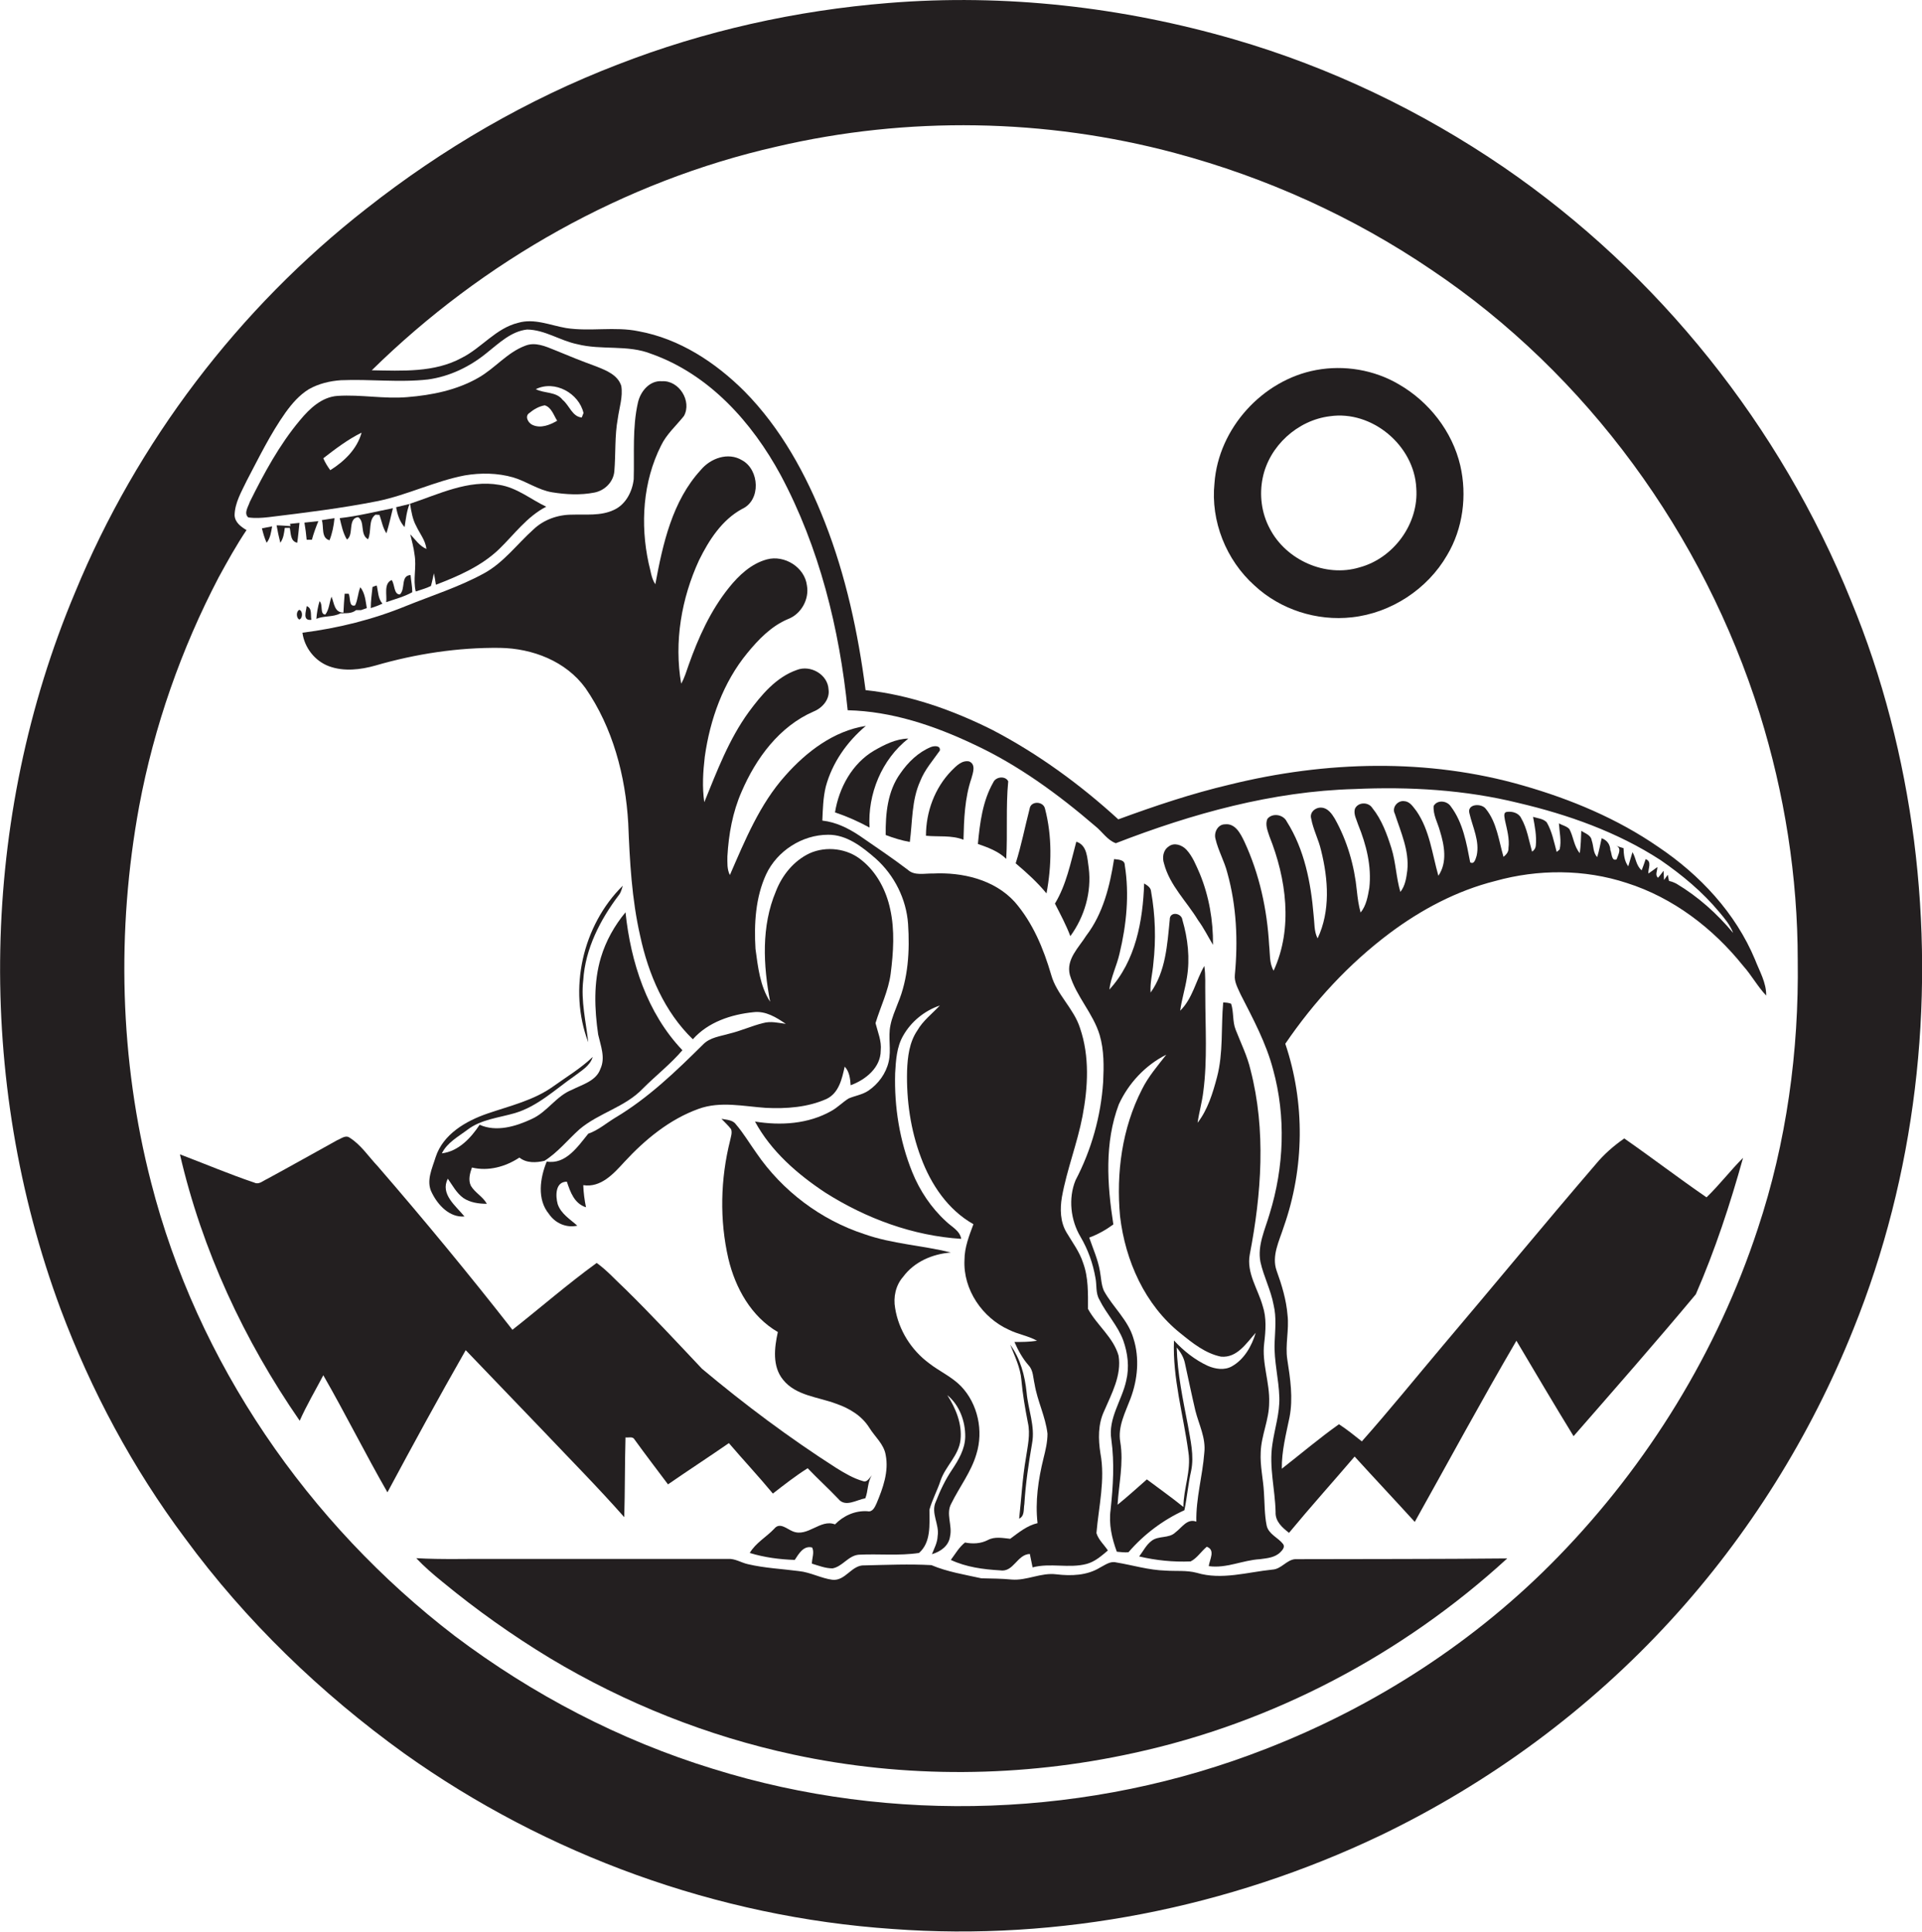 <?xml version="1.0" encoding="utf-8"?>
<!-- Generator: Adobe Illustrator 19.2.0, SVG Export Plug-In . SVG Version: 6.00 Build 0)  -->
<svg version="1.1" id="Layer_1" xmlns="http://www.w3.org/2000/svg" xmlns:xlink="http://www.w3.org/1999/xlink" x="0px" y="0px"
	 viewBox="0 0 773.4 777.3" style="enable-background:new 0 0 773.4 777.3;" xml:space="preserve">
<style type="text/css">
	.st0{fill:#231F20;}
</style>
<g>
	<path class="st0" d="M770.2,338.3c-4.3-33.1-12.6-65.8-25.4-96.7c-28.3-70-77.4-131.6-139.7-174.3c-33.2-22.7-70-40.3-108.6-51.5
		c-44.9-13-92.2-18.4-138.9-14.6c-37.3,3-74.2,11.2-109.1,24.8c-36.4,14-70.4,33.8-101,57.9c-51.5,40.2-92.4,94-117.3,154.5
		C-8,329.2-9.9,434.5,24.4,526.8c12.3,32.8,29,64,50,92.1c24.5,33.4,54.7,62.5,88.3,86.7c57.4,40.9,126,65.8,196.4,70.6
		c67.2,5,135.5-8.6,196.3-37.6c44.1-21.2,84.1-50.7,117.1-86.8c31.2-34.1,56.1-74,73.3-117C770.8,472.9,778.6,404.5,770.2,338.3z
		 M707.3,494.5c-16.2,49.3-44.1,94.7-80.3,131.9c-33,34-73.7,60.3-117.8,77.4c-70.3,27.5-150,30.5-222.2,8
		c-37.5-11.5-72.7-29.9-104-53.5C123.9,613,79.3,548.2,60.8,475.8c-12.7-49.3-14-101.4-4.8-151.4c6-32.1,16.9-63.2,32-92.1
		c3.5-6.4,7.1-12.9,11.2-19c-2.2-1.3-4.7-3.1-4.8-6c0.1-5,2.8-9.5,4.9-13.9c4.9-9.3,9.5-18.8,15.6-27.4c2.6-3.6,5.5-7,9.4-9.4
		c3.9-2.2,8.4-3.3,12.9-3.6c11.7-0.5,23.4,1,35-0.3c8.8-1.2,17-5.2,23.8-10.8c4.8-3.8,9.7-8.6,16.1-9.3c7.2,0.1,13.3,4.5,20.2,5.9
		c9.8,2.5,20.3,0.1,29.8,3.9c23.2,8.2,40.5,27.5,52,48.7c15.6,29.2,23.7,61.9,27,94.7c17.7,0.4,34.9,6.2,50.7,13.7
		c17.9,8.3,34,20.1,48.9,32.9c2.8,2.2,4.9,5.7,8.3,6.9c30.7-11.9,63-20.9,96.1-21.8c22.1-1,44.4,0.3,65.9,5.6
		c20,4.7,39.8,11.7,57.2,23c8.7,6,16.9,12.8,23.7,21c2.1,2.5,4.3,5.1,5.5,8.3c-6.5-7.8-14.1-14.6-22.8-19.8c-1-0.5-1.9-0.9-3-1.1
		c-0.1-0.6-0.4-1.8-0.5-2.5l-1.5,2.1c0-0.9-0.2-2.8-0.2-3.7c-0.5,0.7-1.6,2.1-2.2,2.8c-1.4-1.1-0.2-2.9-0.3-4.3
		c-1.2,0.9-2.4,1.8-3.6,2.6c-0.2-2,1.6-4.8-1.1-5.8c-0.5,1.5-1,3-1.6,4.5c-2.3-1.9-2.3-5-3.7-7.3c-0.6,1.9-1.1,3.8-1.7,5.7
		c-1.6-2.1-1.8-4.8-1.9-7.3c-1-0.3-2-0.6-3-1c2.5,1,0.8,3.7,0.2,5.5c-2.1,0.9-1.9-2.6-2.5-3.7c-0.1-2.3-1.3-4-3.5-4.8
		c-0.6,2.5-1,5.1-1.8,7.6c-1.7-1.8-1.4-4.5-2.2-6.7c-0.3-2.2-2.6-2.8-4.2-3.9c-0.1,3-0.2,6-0.6,9c-2.4-2.8-2.5-6.6-4.2-9.7
		c-1.1-1.2-2.9-1.5-4.2-2.3c0.2,3.5,1.1,7.1,0.3,10.5c-0.3,0.3-0.9,0.8-1.2,1c-1.1-4.1-1.9-8.3-4-11.9c-1.4-1.5-3.6-1.6-5.5-2.2
		c0.7,3.8,1.5,7.7,1.1,11.6c-0.1,1-0.6,1.8-1.5,2.4c-1.3-4.5-2-9.4-4.4-13.5c-1-2.1-3.6-2.8-5.7-2.5c-1.7,0.2-0.9,2.3-0.8,3.4
		c0.8,3.7,1.9,7.4,1.4,11.2c0.1,1.5-0.9,2.6-2,3.5c-1.9-6.6-2.7-13.9-7.1-19.3c-1.7-2.4-7.7-2.1-6.6,1.8c1.3,5.6,4.2,11.2,2.9,17
		c-0.4,1.2-0.9,3.7-2.6,2.7c-1.5-7.8-2.9-16-7.8-22.5c-1.5-2.3-5.4-2.8-6.9-0.2c-0.3,3.5,1.6,6.7,2.5,10c1.8,5.8,3.1,12.7-0.6,18.1
		c-2.5-8.8-3.5-18.3-8.8-26c-1.3-1.6-2.5-3.8-4.8-4c-2.7-0.5-5.3,2.5-3.9,5.1c2.4,7.4,5.8,14.8,5,22.7c-0.4,3-0.8,6.2-2.8,8.7
		c-1.7-5.8-1.8-11.8-3.6-17.6c-1.8-5.7-3.9-11.5-7.7-16.2c-1.6-2.5-5.8-2.4-7,0.4c-0.6,2.2,0.7,4.3,1.3,6.3
		c3.3,8.1,5.5,16.8,4.5,25.5c-0.6,3.4-1.2,7.1-3.5,9.9c-0.8-2.9-1.2-5.8-1.5-8.7c-1-10.2-3.9-20.2-8.9-29.1c-1.2-2-2.8-4.2-5.2-4.4
		c-2.4-0.3-5,1.8-4.3,4.3c0.8,4.5,3,8.5,4,12.9c2.9,11.6,3.8,24.4-1.4,35.4c-1.5-2.9-1.2-6.2-1.6-9.3c-1.1-13.1-3.7-26.5-10.8-37.7
		c-1.4-2.9-5.8-3.6-7.8-1.1c-1,2.3,0.1,4.8,0.8,7c6.8,17,9.6,37,1.7,54.1c-1.8-3.1-1.4-6.8-1.8-10.2c-0.8-14.4-3.9-28.7-10-41.8
		c-1.5-3.1-3.6-7.4-7.8-6.9c-2.8,0-4.5,3.2-3.8,5.8c1.1,4.8,3.6,9,4.8,13.8c3.7,13.3,4.3,27.3,3,41c-0.3,2.8,1.2,5.3,2.3,7.8
		c5,9.8,10.3,19.6,13.1,30.3c5.2,18.9,4.4,39.3-1.4,58c-1.8,6.3-5,12.7-3.7,19.4c1.3,5.9,4.2,11.3,5.3,17.3c1.2,5,0.6,10.1,0.4,15.2
		c-0.3,7.4,1.7,14.6,1.9,22c0.2,6.4-1.9,12.6-2.8,18.9c-1.4,9.1,1.1,18.1,1.3,27.2c-0.2,3.8,2.7,6.3,5.4,8.4
		c8.6-10.4,17.6-20.4,26.4-30.7c8,8.8,16.2,17.5,24.2,26.3c13.6-24.3,26.8-48.8,40.9-72.9c7.6,12.8,15.2,25.7,23,38.4
		c16.5-18.9,33.1-37.8,49.2-57.1c7.7-17.7,13.8-36.2,19-54.9c-5.1,5.1-9.5,10.9-14.7,15.9c-11.2-7.7-21.9-15.9-33.1-23.7
		c-4.3,3-8.2,6.4-11.5,10.4c-20.8,24.2-41.1,48.9-61.7,73.2c-10.8,12.8-21.3,25.8-32.4,38.3c-3-2.4-6-4.8-9.2-6.9
		c-7.9,5.6-15.3,11.9-23,17.9c-0.1-7,1.7-13.9,3.1-20.7c1.5-7.7,0.3-15.6-0.9-23.3c-0.9-5.9,0.8-11.9,0.1-17.8
		c-0.5-6.2-2.3-12.1-4.4-17.9c-2.1-6,1.1-12,2.9-17.7c8.3-23.6,8.6-49.9,0.6-73.6c11.5-16.9,25.6-32.2,42-44.5
		c12.7-9.5,27-17.1,42.5-21c17.2-4.8,35.9-4.8,52.9,0.8c18.6,5.9,34.7,18.2,46.8,33.3c3.4,3.8,5.8,8.3,9.3,12
		c0.1-5.2-2.7-9.8-4.5-14.5c-7.8-18.7-22.2-34.1-38.9-45.3c-16.5-11.4-35.2-19.2-54.4-24.7c-38.4-11.1-79.5-9.9-118-0.4
		c-15.3,3.6-30.2,8.6-44.9,14c-15.3-14-32.3-26.4-50.7-36c-16-8-33.2-14.1-51-16c-3-23-7.9-45.9-16.4-67.6
		c-7.5-19.2-17.7-37.8-32.3-52.6c-11.7-11.7-26.2-21.2-42.6-24.2c-9.6-2-19.5,0.2-29.2-1.3c-6.4-1.1-12.8-4-19.3-2.1
		c-9,2.2-14.7,10.1-22.7,14.1c-11,6-24,5.2-36.2,5c44.8-44,101.6-76.1,162.9-90c52.6-12.3,108.2-11.4,160.4,2.6
		c36.6,9.8,71.6,25.6,103,46.9c62.8,42.1,109.6,106.7,132.2,178.7c10,32.1,15.3,65.6,15.3,99.2C723.9,422.9,718.9,459.7,707.3,494.5
		z"/>
	<path class="st0" d="M108.1,208.1c14.8-1.8,29.5-3.6,44.1-6.5c11.9-2.5,22.9-8,34.8-10.3c6.5-1.1,13.2-1,19.5,0.8
		c5.4,1.6,10.1,5.1,15.7,6c5.6,0.9,11.4,1.2,17,0.1c4.1-0.8,7.6-4.2,8-8.5c0.6-7.1,0.1-14.3,1.4-21.3c0.6-4.4,2.1-8.7,1.4-13.1
		c-1.4-4.5-6.2-6.3-10.2-7.9c-5.5-2-11-4.2-16.5-6.5c-3.7-1.5-7.9-3.4-11.9-1.8c-7.3,2.7-12.2,9.1-18.9,12.9c-8.7,5-18.7,7-28.6,7.8
		c-9.4,0.8-18.7-1.1-28-0.5c-6.4,0.4-11.3,5.1-15.2,9.8c-8.3,9.9-14.5,21.4-20.2,32.9c-0.6,1.9-2.5,4.5-0.6,6.2
		C102.7,208.6,105.4,208.4,108.1,208.1z M234.8,166.2c-0.2,0.4-0.5,1.4-0.7,1.8c-3.8-0.3-5-4.9-7.7-7.1c-2.6-3.4-7.3-2.5-10.8-4.3
		C223.3,152.8,233,158.3,234.8,166.2z M213,166.2c1.8-1.5,3.9-2.7,6.2-3.1c2.7,0.8,3.6,4,5,6.2c-2.9,1.7-6.6,3.2-9.9,1.7
		C212.6,170.3,211,167.5,213,166.2z M145.5,174.1c-1.8,6.6-7,11.6-12.6,15.1c-1.1-1.5-2.1-3.1-2.8-4.8
		C135,180.6,140,176.8,145.5,174.1z"/>
	<path class="st0" d="M562.8,154.6c-9.9-5.8-21.9-7.8-33.2-5.7c-21.6,4-39.3,23.5-40.9,45.5c-1.6,15.3,4.7,31,16.1,41.2
		c10.4,9.7,25.1,14.4,39.2,12.8c15.7-1.7,30.4-11.3,38.3-25c6.4-10.7,8.1-24,5.3-36.1C584.4,173.6,575,161.6,562.8,154.6z
		 M547.1,228.3c-13.8,4.2-29.7-3-36.2-15.7c-3.3-6.2-4.2-13.5-2.8-20.3c2.6-12.8,14-23.2,27-24.8c17-2.5,34,11.8,34.8,28.9
		C571,210.7,560.8,224.6,547.1,228.3z"/>
	<path class="st0" d="M247,205.2c-5.3,2.5-11.3,1.7-16.9,1.9c-5.6,0-11.3,2-15.4,5.9c-6.7,6-12.1,13.5-20.1,17.8
		c-9.9,5.4-20.7,8.8-31.1,13c-13.4,5.5-27.5,9-41.8,10.8c0.8,6,5,11.4,10.7,13.5c6,2.2,12.7,1.4,18.7-0.3
		c16.2-4.7,33.2-7.3,50.1-7.1c13,0.2,26.5,5.3,34.4,16.2c11,15.9,16.1,35.3,17.2,54.4c0.6,15.2,1.4,30.4,4.8,45.3
		c3.3,15.4,9.8,30.6,21.2,41.6c6.1-6.9,15.4-10,24.4-10.9c4.9-0.6,9.2,2.1,13,4.7c-3-0.4-6.1-1.2-9.2-0.3c-4.5,1.1-8.8,3.1-13.4,4.2
		c-3.7,1.1-7.9,1.5-10.7,4.4c-10.9,10.8-22.1,21.6-35.4,29.5c-3.6,2.2-6.8,5-10.8,6.4c-4.2,5.2-9.1,12.5-16.7,11.2
		c-2.7,6.6-4,15.2,0.9,21.1c2.5,3.7,7,5.7,11.4,4.7c-2.9-2.6-6.6-4.8-7.9-8.7c-0.9-3.3-1-9,3.7-9c1.4,4.2,3,8.8,7.7,10.3
		c-0.6-2.9-1-5.9-1.1-8.9c7.1,1.1,12.2-4.6,16.5-9.3c8.3-9,18.2-17.2,29.9-21.4c8.8-3.2,18.1-1,27.1-0.4c8.2,0.4,16.8-0.2,24.4-3.6
		c5-2.4,6.2-8.1,7.3-13c1.9,2,2.2,4.8,2.4,7.5c6-2.2,12.1-7.1,12.1-14c0.4-3.8-1.2-7.4-2.1-11c2-6.6,5.2-13,6.1-19.9
		c1.1-8.6,1.7-17.5-0.2-26c-1.6-7.5-5.4-14.8-11.4-19.6c-5.7-4.8-14.3-5.9-21.1-2.8c-6.3,3-11,8.8-13.5,15.3
		c-5.9,14-5.1,29.7-2.3,44.4c-4.1-6.3-4.9-14-5.9-21.3c-0.6-10.1,0-20.7,4.3-30c4.4-9.4,14.5-15.9,24.9-15.9
		c7.5-0.1,13.8,4.9,19.2,9.6c7.5,6.7,12.3,16.3,13,26.3c0.7,10.7,0.1,21.9-4.1,31.9c-1.1,2.9-2.4,5.8-3,8.9c-1,4.8,0.4,9.8-0.7,14.6
		c-1.1,4.8-4.2,9-8.2,11.7c-2.4,1.6-5.3,2-7.9,3.1c-2.4,1.5-4.4,3.6-6.9,5c-9.3,5.3-20.4,6-30.8,4.3c6.5,12,17.1,21.2,28.3,28.6
		c16.4,10.4,35.3,17.4,54.7,18.6c-0.6-3.4-4-4.9-6.2-7.1c-5.9-5.4-10.5-12.3-13.5-19.7c-5.1-12.6-7.3-26.3-6.9-39.9
		c0.3-5.1,0.6-10.5,3.2-15c3.2-5.7,8.6-10.1,14.8-12.2c-3.1,3.3-6.8,6.1-9.1,10.1c-3.2,4.7-3.9,10.6-4.1,16.2
		c-0.3,11.8,1.4,23.8,5.6,34.9c4,10.8,10.8,21,21.1,26.8c-1.7,4.6-3.6,9.3-3.6,14.4c-0.6,11.9,7.2,23.3,17.9,28.1
		c3.6,1.8,7.7,2.4,11.3,4.4c-3,0.5-6.1,0.5-9.1,0.5c1.5,3.4,3.3,6.7,5.7,9.4c1.9,2,1.8,5,2.4,7.5c1.1,6.8,4.4,13.1,5.2,20
		c0,3.4-0.8,6.7-1.6,9.9c-2.1,8.5-3.4,17.4-2.4,26.1c-4.3,1-7.6,3.8-11,6.3c-3-0.3-6.2-1-9,0.5c-2.9,1.5-6.1,1.6-9.2,1
		c-2.4,1.9-3.9,4.6-5.7,7c6.2,2.9,13,3.8,19.8,4.2c5.5,0.9,6.8-6.4,12-6.6c0.4,1.8,0.7,3.6,1.1,5.4c7.2-1.9,14.7,0.5,21.8-1.4
		c3.3-0.9,5.9-3.2,8.5-5.4c-1.5-2.3-3.8-4.3-4.6-7c0.9-10.7,3.6-21.4,1.6-32.1c-0.9-5.7-1-11.7,1.5-17c3-7,7.1-14.4,5.8-22.3
		c-2.1-7.4-8.7-12.2-12.3-18.8c0-6.3,0.2-12.7-2-18.6c-1.4-4.4-4.3-8.2-6.6-12.1c-2.6-4.3-2.7-9.5-1.9-14.3
		c2-11.1,6.2-21.6,8.3-32.6c2.2-11.6,2.9-24-1-35.4c-2.5-7.9-9.4-13.5-11.6-21.4c-3.1-10.6-7.4-21-14.7-29.4
		c-8.2-9-21.1-12-32.9-11.4c-3.4-0.1-7.4,1-10.1-1.5c-6.3-4.8-12.9-9.2-19.4-13.7c-4.5-3-9.5-5.5-15-6.1c0.2-4.6,0.3-9.2,1.4-13.7
		c2.6-9.6,8.5-18,16.1-24.4c-12.9,2-23.9,10.4-32.4,20c-10.3,11.5-16.2,26-22.3,40c-1.2-2.3-1-5-1-7.5c0.5-8.9,2.1-17.8,5.7-26
		c5.8-13.5,15.2-26.3,29-32.3c3.5-1.4,6.6-4.9,6-8.9c-0.3-6-7.3-10-12.8-7.8c-8.3,2.9-14.2,10-19.3,16.9c-8,11-12.8,23.8-17.9,36.3
		c-0.9-6.1-0.5-12.3,0.2-18.3c2.1-15,7.4-29.9,17.1-41.7c4.5-5.5,9.7-10.9,16.4-13.7c5.3-2,8.6-8,7.6-13.5
		c-0.9-7.4-9.1-12.4-16.1-10.5c-6.3,1.7-11.3,6.4-15.3,11.4c-7.4,9.2-12.3,20.1-16.2,31.1c-0.9,2.5-1.6,5.1-3,7.5
		c-2.9-16.8,0.1-34.3,7.2-49.7c4-8.1,9.2-16.2,17.3-20.6c7.7-3.5,7-15.8,0-19.6c-5.6-3.4-12.7-0.8-16.6,3.9
		c-11.5,12.5-15.3,29.8-18.3,46c-1.7-2.5-1.9-5.7-2.7-8.5c-3.4-15.7-2.3-32.8,5-47.3c2.2-4.6,6.1-8,9.2-11.9
		c3.3-5.9-1.9-14.4-8.8-14c-5-0.4-8.7,4.1-9.7,8.6c-2.3,10.1-1.4,20.5-1.7,30.8C254.5,197.6,251.9,203,247,205.2z"/>
	<path class="st0" d="M167.3,238c2-0.7,4.1-1.2,6.1-2.2c0.5-1.7,0.8-3.4,1.2-5.1c0.3,1.5,0.6,3,0.8,4.6c9.1-3.5,18.3-7.5,25.4-14.3
		c6.1-5.9,11.3-13.2,19-17.1c-6.3-3-11.8-7.7-18.9-8.8c-12.5-2.2-24.4,3.8-35.9,7.6c0.5,3.1,1,6.3,2.5,9c1.4,3,3.7,5.7,4.1,9.2
		c-2.8-1.2-4.5-3.8-6.5-5.9c0.6,2.7,1.4,5.4,1.7,8.1C167.7,228.2,166.1,233.2,167.3,238z"/>
	<path class="st0" d="M164.8,202.8c-1.8,0.4-3.6,0.9-5.4,1.3c0.5,2.9,1.4,5.8,3.4,8C163.3,209,163.6,205.8,164.8,202.8z"/>
	<path class="st0" d="M139.6,217.1c2.9-1.8,0.2-8.5,4.5-9c2.9,1.8,0.6,7,4,8.9c1.5-3.1,0-7.8,3-9.9c0.4,0,1.2,0.1,1.6,0.1
		c0.9,2.5,1.3,5.2,2.8,7.4c1-3.3,1.8-6.7,2.6-10.1c-7.1,1.4-14.2,3.2-21.4,4C137.4,211.4,138,214.5,139.6,217.1z"/>
	<path class="st0" d="M123.4,217.2c0.5,0,1.6,0,2.1,0c0.7-2.6,1.6-5,2.6-7.5c-1.9,0.2-3.8,0.4-5.6,0.6
		C122.9,212.6,123.2,214.9,123.4,217.2z"/>
	<path class="st0" d="M132.6,217.4c1.1-2.8,1.7-5.8,2-8.9c-1.7,0.3-3.4,0.5-5.1,0.8C130.4,211.9,129.1,216.5,132.6,217.4z"/>
	<path class="st0" d="M112.8,218.4c1.3-1.8,1.5-3.9,1.8-6c0.5,0,1.5,0,2,0c0.5,2.3,0.2,5.4,3,6c0.4-2.7,0.6-5.3,0.9-8
		c-1,0.1-2.9,0.3-3.8,0.4l0.2,0.9c-1.9-0.1-3.8-0.3-5.6-0.3C111.7,213.7,112.2,216.1,112.8,218.4z"/>
	<path class="st0" d="M107.3,218.4c1.5-1.9,1.8-4.3,2.2-6.6c-1.4,0.3-2.7,0.5-4.1,0.8C105.9,214.6,106.4,216.5,107.3,218.4z"/>
	<path class="st0" d="M155.4,242.3c3.5-1.2,7.3-2.2,10.5-4c0-2.3-0.5-4.6-0.7-6.9c-4.1,0.2-1.9,5.6-4.3,7.8c-2.5,0-2-4.1-3.3-5.8
		C154.3,234.8,155.8,239.5,155.4,242.3z"/>
	<path class="st0" d="M149.9,236.2c-0.3,2.8-0.7,5.6-0.7,8.5c1.6-0.5,3.2-1.1,4.7-1.8c-1.8-2-1.7-4.8-2.3-7.3
		C151.2,235.7,150.3,236,149.9,236.2z"/>
	<path class="st0" d="M127.3,249c3.1-1.3,6.7-0.6,9.7-2.2c2.2-0.1,4.5,0.2,6.3-1.3c0.5,0,1.5,0,2,0c0.8-0.3,1.5-0.5,2.3-0.8
		c-0.5-2.9-0.7-6-2.6-8.4c-1,2.3-1,5.1-2.1,7.3c-2.6,0.8-1.8-3.1-2.6-4.7c-0.4,0-1.2,0-1.6,0c-0.2,2.5-0.4,5.1-0.5,7.6
		c-3.7,0-3.7-3.8-4.8-6.4c-0.9,2.4-0.9,5.1-2.5,7.2c-2.3-0.1-0.8-3.9-2.3-5.4C127.9,244.1,127.5,246.6,127.3,249z"/>
	<path class="st0" d="M125.3,249.4c-0.4-1.9,0.4-4.7-1.9-5.5C123.2,246,121.6,249.9,125.3,249.4z"/>
	<path class="st0" d="M120.4,249.3c1.5-0.4,1.5-3.6,0-3.9C119.1,246.1,119.2,248.6,120.4,249.3z"/>
	<path class="st0" d="M336,326.9c4.8,1.6,9.5,3.7,13.9,6.1c-0.8-13.5,4.9-27.4,15.6-35.8c-5,0.1-9.5,2.4-13.7,4.8
		C342.9,307.2,337.6,317,336,326.9z"/>
	<path class="st0" d="M356.4,336c3.1,1.2,6.4,2.2,9.7,2.8c1.1-8.2,0.7-16.8,4.2-24.5c1.8-4.6,5.1-8.3,7.9-12.3
		c0.3-2.1-2.3-1.9-3.6-1.4c-5.1,2.1-9.2,6.1-12.3,10.6C357.1,318.4,356.3,327.5,356.4,336z"/>
	<path class="st0" d="M387.7,337.9c0.2-8.3,0.5-16.8,3.2-24.7c0.6-2.2,1.9-5.6-0.9-6.8c-2.9-0.6-5.2,1.8-7.1,3.7
		c-6.8,7-10.3,16.6-10.3,26.2C377.6,336.8,382.9,336,387.7,337.9z"/>
	<path class="st0" d="M405.7,314.4c-1.1-2.3-5-1.9-6,0.4c-4.3,7.5-5.4,16.3-6.2,24.8c4,1.4,8.2,2.9,11.4,6
		C405.5,335.2,404.7,324.8,405.7,314.4z"/>
	<path class="st0" d="M421.1,359.5c2.1-11.2,2.3-23-0.6-34.1c-0.7-3.1-5.8-3.2-6.2,0.1c-1.9,7.3-3.3,14.7-5.6,21.9
		C413.1,351.1,417.4,355,421.1,359.5z"/>
	<path class="st0" d="M438.1,349.3c-0.6-3.8-0.5-9.2-5-10.6c-2.3,8.5-4,17.3-8.6,24.9c2.2,4.3,4.5,8.6,6.2,13.1
		C436.4,368.9,439.3,359,438.1,349.3z"/>
	<path class="st0" d="M482.1,370.3c2.3,3.1,4,6.6,6,9.9c0.1-9.8-1.6-19.6-5.3-28.6c-1.5-3.4-2.9-7-5.4-9.7c-1.8-1.9-4.9-3-7.1-1.3
		c-2.3,1.5-2.7,4.5-1.9,6.9C470.7,356.3,477.5,362.7,482.1,370.3z"/>
	<path class="st0" d="M430.5,392.3c2.6,8.7,9.4,15.5,12,24.2c1.8,6.1,1.7,12.6,1.4,18.9c-0.9,13.7-4.7,27.3-11.1,39.5
		c-3,7.3-2,16.1,2,22.8c3,5.1,5,10.7,6,16.5c0.6,2.9,0,6.1,1.6,8.8c2.8,5.7,7.4,10.4,9.6,16.4c1.8,5.1,2.5,10.7,1.2,16.1
		c-1.7,8-7.4,15.2-6,23.8c1.3,9.4,0.7,18.8-0.3,28.2c-0.8,5.8,0.5,11.5,2.5,16.9c1.6,0.1,3.1,0.4,4.7,0.2c6.1-7.1,13.9-13,22.5-16.9
		c1.1-5.3,1.5-10.6,2.7-15.8c1.3-6.2-0.3-12.4-1.3-18.4c-2-10.4-4.2-20.7-4.5-31.3c1.5,1.8,2.8,3.9,3.3,6.3
		c1.4,6.4,2.7,12.7,4.2,19.1c1.4,5.6,4.3,11,3.6,17c-0.7,9.3-3.4,18.3-3.2,27.7c-3.7-1.4-5.8,2.4-8.4,4.3c-2.6,2.6-6.9,1.2-9.7,3.5
		c-2.1,1.6-3.3,4.1-4.9,6.2c6.8,1.6,13.7,2.3,20.7,2c2.6-1.3,4.2-4,6.5-5.9c3.6,1.3,1.1,5.2,0.8,7.8c7.1,1,13.6-2.4,20.6-2.8
		c2.9-0.4,6-0.6,8.2-2.8c0.8-0.8,2-2.1,1.1-3.3c-2-2.6-5.8-3.9-6.6-7.4c-0.9-4.4-0.8-9-1.1-13.4c-0.3-5.4-1.6-10.7-1.3-16.1
		c0.2-6.8,3.4-13.1,3.4-20c0.3-8.1-3-15.8-2-23.9c0.6-5,1-10.2-0.6-15c-1.9-6.8-6.6-13.3-5.2-20.7c4.7-24.4,6.6-50,0.3-74.3
		c-1.3-5.6-3.9-10.8-6-16.2c-1.3-3.3-0.7-7-1.8-10.4c-1-0.4-2.1-0.5-3.2-0.5c-0.9,10,0.1,20.3-2.5,30.1c-1.7,6.4-3.7,13-7.8,18.3
		c0.6-4.2,1.8-8.3,2.3-12.5c1.7-12.9,0.8-25.9,0.8-38.9c-0.1-3.9,0.2-7.8-0.4-11.7c-3.4,5.9-4.7,13.1-9.7,18c0.6-4.5,2-8.8,2.7-13.3
		c1.3-7.7,0.4-15.7-1.8-23.2c-0.3-2.9-5.2-3.6-5.1-0.1c-1,10-1.6,20.8-7.7,29.3c-0.3-3.9,0.8-7.8,1.1-11.7
		c1.1-9.6,0.8-19.4-0.9-28.9c-0.1-1.7-1.5-2.5-2.8-3.3c-0.5,15-3.4,31.2-14,42.7c0.6-5,3-9.6,4.1-14.5c2.8-11.6,4-23.8,2.1-35.6
		c0-2.2-2.7-2.2-4.3-2.4c-1.7,10.8-4.4,21.9-11.2,30.8C434.1,381.3,428.9,386,430.5,392.3z M450.2,444.4c3.9-8.5,10.7-15.8,19.1-20
		c-3.5,4.5-7.3,8.9-9.8,14c-8,15.6-10.4,33.6-8.8,51c2.1,17.9,10,35.7,24.3,47.1c4.8,3.9,10,8.1,16.3,9.4c6.5,0.6,10.2-5.4,14-9.6
		c-1.6,5.3-4.6,10.7-9.6,13.5c-3,1.7-6.7,1.1-9.7-0.2c-5.2-2.4-9.7-6-13.6-10.2c-0.6,15.2,3.8,30,5.8,44.9c1.2,7.5-2,14.7-2,22.1
		c-4.8-3.9-9.8-7.4-14.7-11.1c-3.9,3.4-7.7,6.9-11.8,10.2c0.5-8.4,2.5-16.8,1.1-25.2c-1.1-6.2,2-11.9,4.1-17.5
		c2.9-7.7,3.7-16.3,1.2-24.2c-2.1-7.4-8.3-12.6-11.9-19.2c-1.1-2.5-1.1-5.3-1.6-7.9c-0.8-4.7-2.8-9.1-4.3-13.5
		c3.5-1.3,6.7-3.1,9.7-5.3C445.5,476.6,444.4,459.8,450.2,444.4z"/>
	<path class="st0" d="M249,360.2c0.9-1.1,1.2-2.5,1.6-3.8c-16.2,16-22,41.7-13.9,63c-0.9-8.3-3-16.6-2-25
		C235.5,381.8,241.5,370.1,249,360.2z"/>
	<path class="st0" d="M209,465.8c2.9,2.3,6.7,2.1,10.1,1.3c5.4-3.4,9.4-8.5,14.1-12.7c7.8-6.6,18.4-8.9,25.5-16.4
		c5.2-5.2,11.1-9.8,15.9-15.4c-14.2-14.9-20.8-35.4-22.9-55.5c-4.4,5.3-7.9,11.5-9.9,18.2c-3,10-2.6,20.7-1.1,31
		c1,4.5,3,9.3,0.9,13.8c-1.7,4.9-7.3,6.3-11.4,8.4c-6.4,2.5-10,9-16.3,11.8c-6.4,3-14.2,5.3-20.9,2.3c-3.5,5.3-8.5,10.7-15.2,11.5
		c2.2-4.4,6.6-6.7,10.3-9.5c5.5-4.2,12.6-4.8,19.1-6.7c9.1-2.7,16.2-9.5,23.8-14.8c2.8-2.2,6.4-4.1,7.5-7.8
		c-4.8,4.6-10.5,8-15.8,11.8c-7.9,5.7-17.6,7.9-26.6,11c-8.7,3-17.8,8.3-20.8,17.5c-1.4,4.6-4,9.7-1.5,14.4c2.4,4.9,7.1,10,13.1,9.5
		c-3.4-4.2-9.9-9-6.7-15.2c1.9,2.7,3.5,5.8,6.3,7.8c2.7,1.8,6.1,2.3,9.4,2.3c-1.6-2.9-4.7-4.4-6.4-7.2c-1.2-2.4-0.4-5.1,0.4-7.4
		C196.5,471.4,203.4,469.5,209,465.8z"/>
	<path class="st0" d="M375,625.4c3.4-1,6.8-3.3,7.3-7.2c1-4.4-1.8-9.1,0.5-13.2c3.3-6.7,8-12.7,10.1-19.9c2.9-9.3,0.6-20.2-6.2-27.3
		c-3.7-3.8-8.7-6-12.8-9.2c-7.2-5.3-12.3-13.4-13.7-22.2c-0.8-4.4,0.2-9.2,3.2-12.6c4.5-6.1,11.8-9.2,19.2-9.8
		c-11.5-2.9-23.5-3.4-34.8-7.4c-17.5-5.7-33-17.4-43.4-32.6c-2.8-3.9-5.2-8-8.3-11.6c-1.3-1.8-3.8-1.8-5.8-2.2
		c1.3,1.4,2.7,2.6,3.9,4.2c0.5,1.5-0.1,3-0.4,4.5c-3.9,15.5-4.3,32-0.7,47.6c2.8,11.8,9.2,23.3,19.9,29.5
		c-1.4,6.3-2.3,13.8,2.1,19.2c5.2,6.5,14.2,6.9,21.5,9.7c5.2,1.8,10.2,4.8,13.2,9.6c2.2,3.6,5.9,6.6,6.6,11
		c1.3,6.7-1.1,13.3-3.7,19.5c-0.7,1.5-1.6,3.6-3.7,3.1c-4.9-0.3-9.6,1.8-13,5.3c-5.9-2.3-11,5.3-17,2.8c-2.3-0.9-5.2-3.8-7.4-1.1
		c-3.2,3.4-7.5,5.7-9.9,9.8c5.9,1.8,12,2.6,18.1,2.8c1.6-2.4,3.5-5.9,7-5c1,2-0.1,4.3-0.1,6.5c2.7,0.8,5.4,1.9,8.3,1.9
		c4-0.7,6.4-5.2,10.6-5.5c8.1-0.4,16.2,0.5,24.2-0.7c4.9-4.3,4.2-11.4,4.2-17.4c1.1-4,3.2-7.8,4.5-11.8c2-5.8,7.3-10,8-16.3
		c0.7-6.4-1.9-12.7-5.3-18c4.9,4,7.3,10.6,7.2,16.8c-0.1,4.9-2.7,9.3-5.3,13.2c-2.7,4-4.8,8.4-6.5,12.8c-2.2,4.6,1.5,9.2,0.7,13.9
		C377.2,620.8,375.9,623.1,375,625.4z"/>
	<path class="st0" d="M218.6,575.8c10.9,11.5,22.1,22.8,32.6,34.7c0.3-10.7,0.2-21.4,0.5-32.1c1.2,0.2,2.9-0.5,3.6,0.8
		c4.4,6.1,9,12.1,13.5,18.1c8.1-5.6,16.4-11,24.5-16.6c5.8,6.8,12,13.4,17.7,20.3c4.5-3.5,9.1-7.1,14-10.2c4,4.2,8.3,8.1,12.3,12.3
		c2.8,3.6,7.4,0.4,10.9-0.2c1.2-3,0.8-6.6,2.7-9.3c-1,1-1.9,3-3.6,2.4c-3.9-1.1-7.4-3.2-10.8-5.3c-18.9-12.1-36.8-25.5-54-39.9
		c-10.2-10.8-20.3-21.7-30.9-32.1c-3.8-3.5-7.3-7.5-11.5-10.5c-11.7,8.5-22.6,18-33.9,26.9c-17.5-22.4-35.6-44.3-54.2-65.8
		c-3.7-3.9-6.7-8.6-11.3-11.5c-1.7-1.2-3.4,0.4-5,1c-9.4,5.2-18.8,10.5-28.2,15.6c-1.6,0.7-3.3,2.4-5.1,1.5
		c-10.1-3.4-20-7.6-30-11.4c8.9,38.5,25.8,74.8,48.2,107.2c2.8-6.3,6.3-12.2,9.5-18.3c8.9,15.5,16.9,31.6,25.8,47.1
		c10.3-19.2,20.7-38.3,31.5-57.2C197.8,554.2,208.3,565,218.6,575.8z"/>
	<path class="st0" d="M410.1,611.1c2.3-1.1,1.7-3.8,2.1-5.9c0.5-8.2,1.7-16.3,3.1-24.4c1.3-6.9-1.6-13.6-2.2-20.5
		c-0.7-6.8-2.5-13.6-6.6-19.2c1.8,4.6,4.1,9.2,4.5,14.2c0.5,5.7,1.5,11.4,2.6,17.1c1.1,4.8-0.1,9.6-0.8,14.4
		C411.4,594.9,411,603,410.1,611.1z"/>
	<path class="st0" d="M512,631.6c-10,1-20.4,4.3-30.4,1.3c-4.1-1.1-8.4-0.6-12.6-0.9c-6.8-0.2-13.2-2.2-19.9-3.3
		c-2.4-0.6-4.5,1.1-6.5,2.1c-5.2,3.2-11.6,3.4-17.5,2.7c-6.2-0.8-11.9,2.6-18,2.1c-4-0.4-8.1-0.4-12.2-0.5
		c-6.8-1.5-13.7-2.6-20.1-5.3c-8.9-0.5-17.9-0.1-26.9,0.1c-5.2-0.3-7.6,6.3-12.9,5.8c-4.6-0.6-8.8-3-13.5-3.5
		c-6.9-0.9-13.8-1.2-20.6-2.8c-2.7-0.6-5.1-2.3-8-2.1c-31.3,0-62.7,0-94,0c-10.5-0.1-21,0.3-31.4-0.3c3.2,3.4,6.8,6.5,10.5,9.5
		c13.7,11.3,28.2,21.6,43.4,30.8c30.2,18.1,63.3,31.3,97.7,38.7c45,9.7,92.1,9.3,137.1-0.6c55.9-12.1,108.2-39.7,150.3-78.3
		c-28.5,0.3-56.9,0.2-85.4,0.3C517.7,627.7,515.6,631.4,512,631.6z"/>
</g>
</svg>
